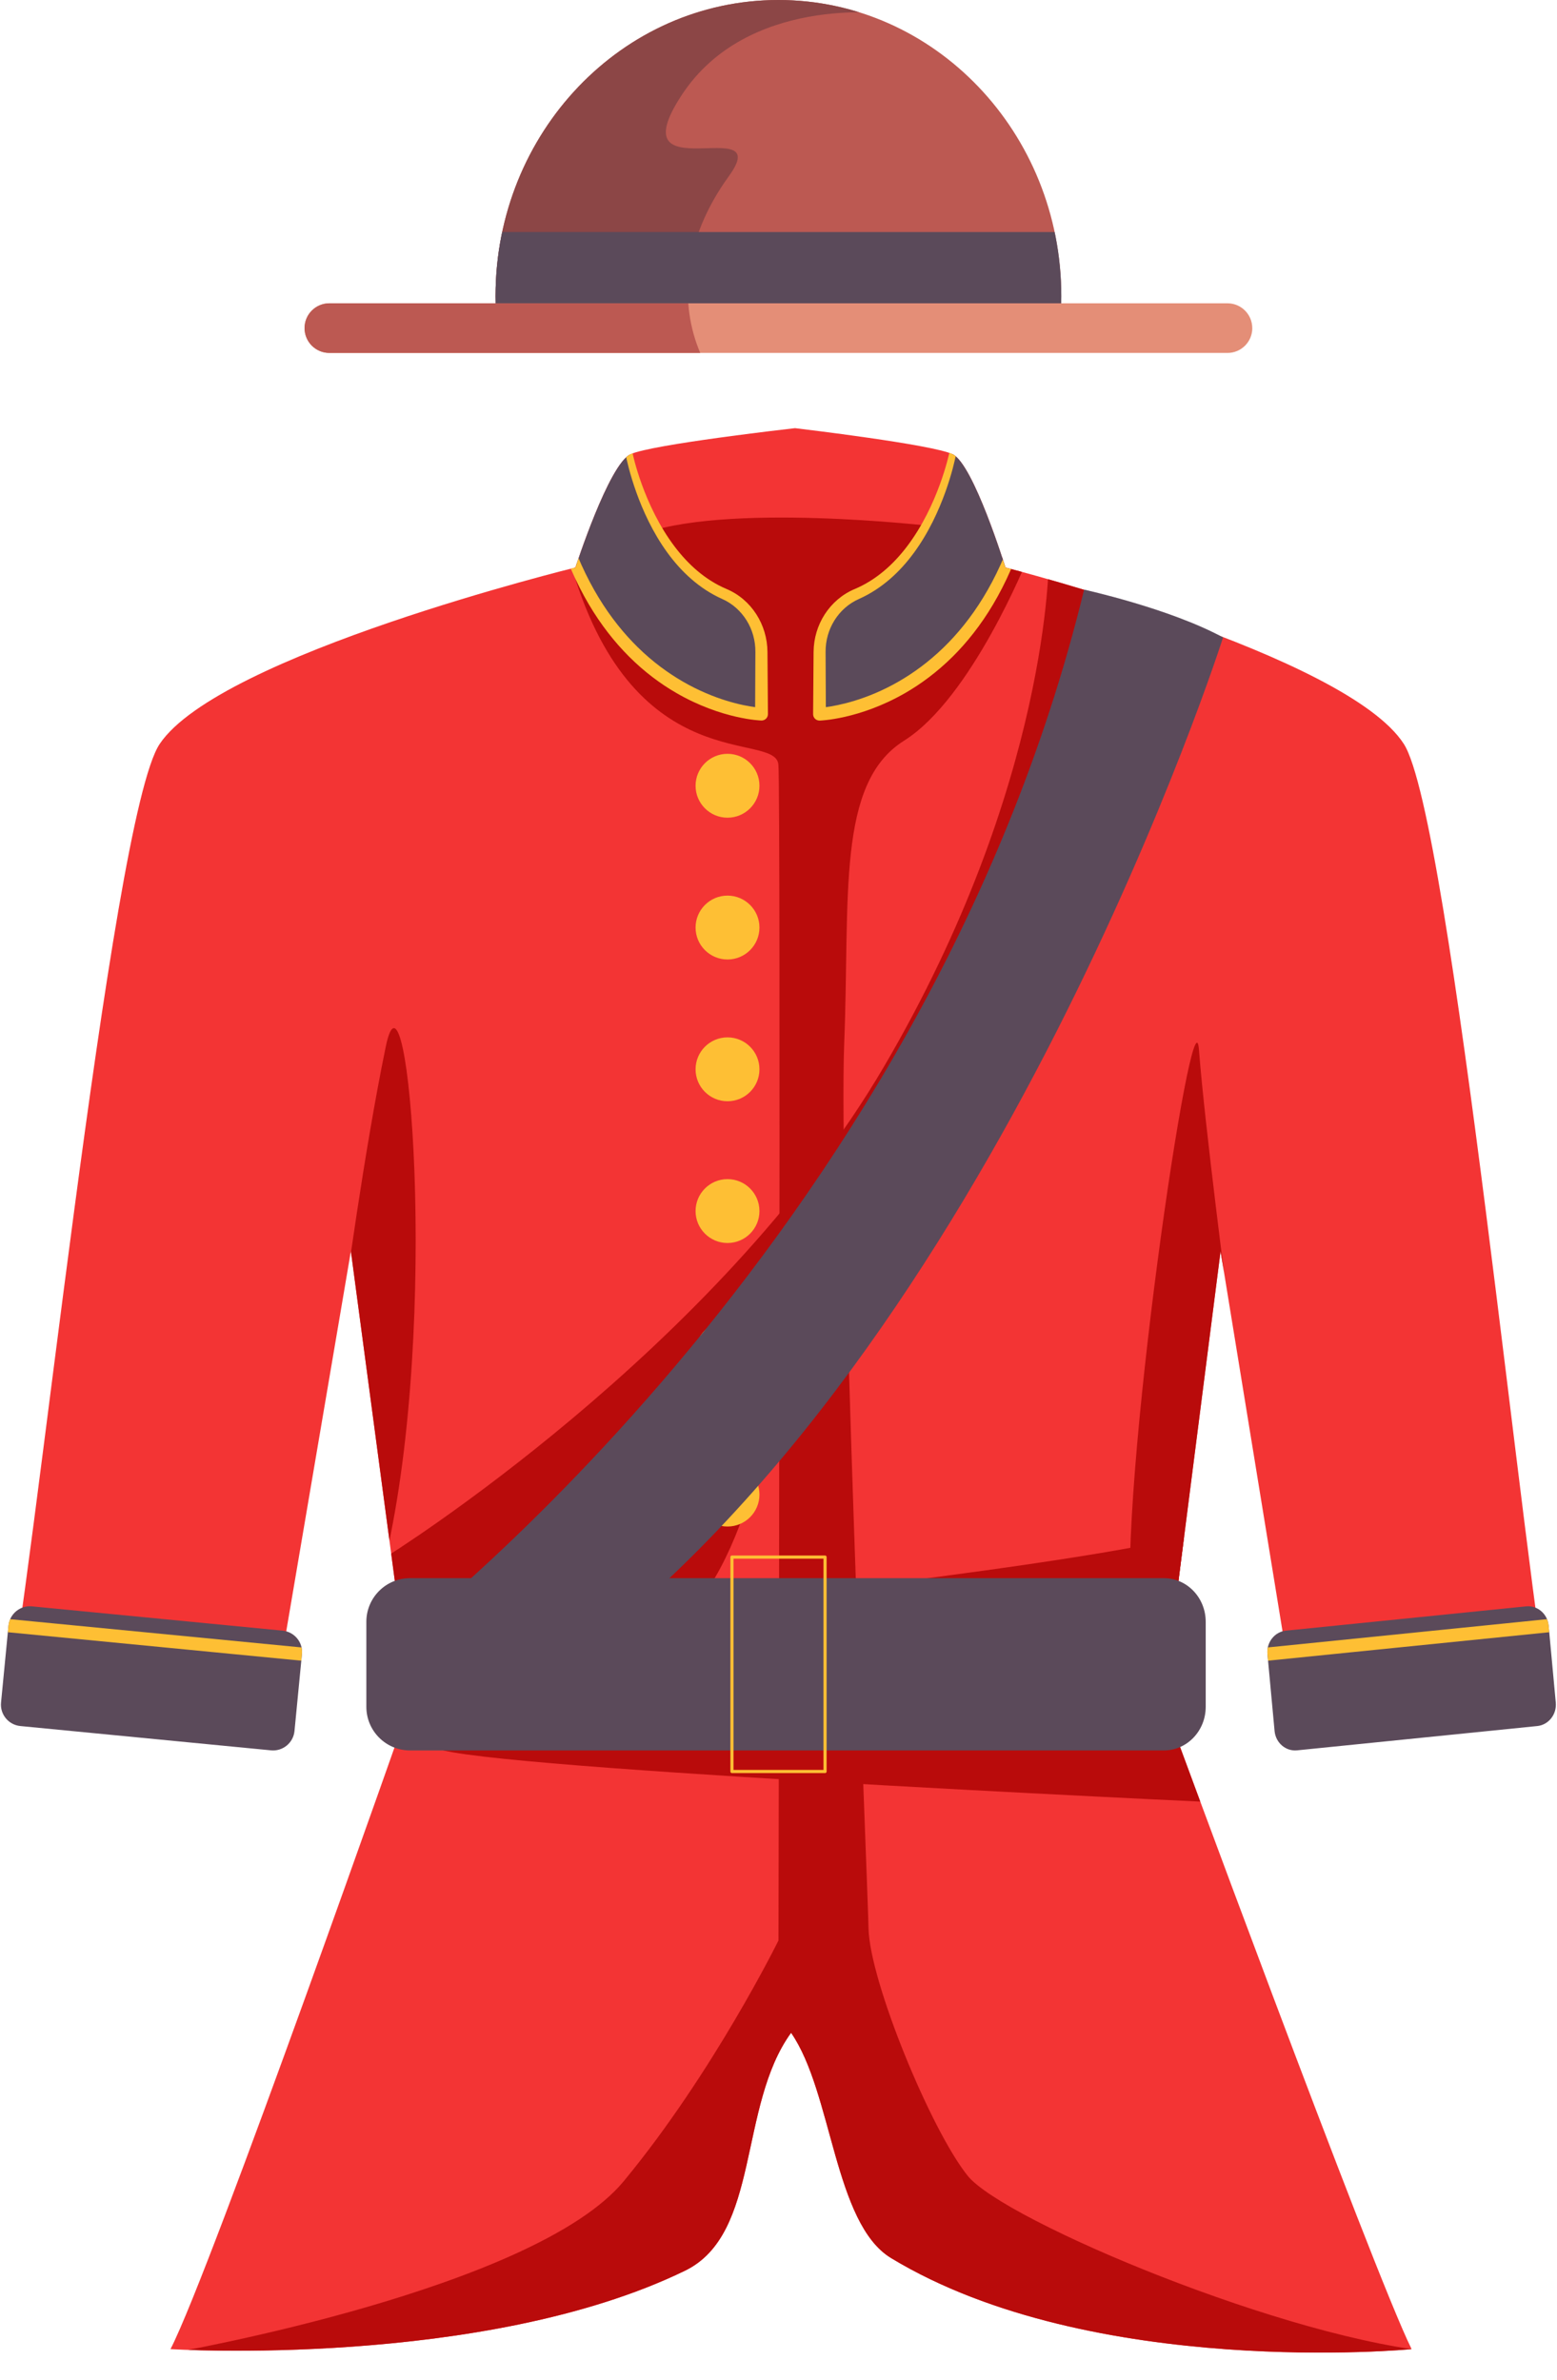 <?xml version="1.0" encoding="UTF-8"?><svg xmlns="http://www.w3.org/2000/svg" xmlns:xlink="http://www.w3.org/1999/xlink" height="757.0" preserveAspectRatio="xMidYMid meet" version="1.0" viewBox="-0.3 0.0 495.3 757.0" width="495.3" zoomAndPan="magnify"><defs><clipPath id="b"><path clip-rule="evenodd" d="M252.63,136.19c1.99,.24,43.57,5.18,50.08,8.27,6.67,3.16,16.82,36.05,16.82,36.05,0,0,108.5,27.72,126.75,56.13,15.08,23.48,38.79,270,47.13,309.19,0,0-73.9,5.22-81.6-1.65l-23.83-146.21-18.28,143.11s66.7,181.26,79.05,206.12c0,0-101.62,9.79-165.59-28.97-18.16-11.01-18.66-52.73-31.81-71.65-16.9,23.3-9.71,63.99-33.74,75.67-64.15,31.17-163.68,24.95-163.68,24.95,12.88-24.85,76.46-206.12,76.46-206.12l-19.07-143.11-24.87,146.21c-8.03,6.88-85.15,1.65-85.15,1.65,8.71-39.19,33.45-285.71,49.19-309.19,19.04-28.41,132.27-56.13,132.27-56.13,0,0,10.59-32.89,17.55-36.05,6.8-3.09,50.22-8.04,52.26-8.27h.07Z" fill="#f33434"/></clipPath><clipPath id="c"><path clip-rule="evenodd" d="M402.89,526.13c-.35-3.75,2.28-7.09,5.88-7.46,16.52-1.67,59.9-6.06,76.42-7.73,3.6-.36,6.8,2.39,7.15,6.14,.64,6.91,1.63,17.56,2.27,24.47,.35,3.75-2.29,7.09-5.88,7.46-16.52,1.67-59.9,6.06-76.42,7.73-3.6,.36-6.8-2.39-7.15-6.14-.64-6.91-1.63-17.56-2.27-24.47h0Z" fill="#5b4a5a"/></clipPath><clipPath id="d"><path clip-rule="evenodd" d="M95.75,526.13c.37-3.75-2.39-7.09-6.14-7.46-17.24-1.67-62.51-6.06-79.75-7.73-3.75-.36-7.09,2.39-7.46,6.14-.67,6.91-1.7,17.56-2.37,24.47-.37,3.75,2.39,7.09,6.14,7.46,17.24,1.67,62.51,6.06,79.75,7.73,3.75,.36,7.09-2.39,7.46-6.14,.67-6.91,1.7-17.56,2.37-24.47h0Z" fill="#5b4a5a"/></clipPath><clipPath id="e"><path clip-rule="evenodd" d="M157.86,104.37c-.35-3.35-.52-6.74-.52-10.18C157.33,42.21,197.65,0,247.32,0s89.99,42.21,89.99,94.19c0,3.44-.18,6.83-.52,10.18H157.86Z" fill="#bc5952"/></clipPath><clipPath id="a"><path clip-rule="evenodd" d="M356.5 73.8L138.14 73.8 138.14 119.15 356.5 119.15 356.5 73.8 356.5 73.8z" fill="none"/></clipPath><clipPath id="f"><path clip-path="url(#a)" clip-rule="evenodd" d="M157.86,104.37c-.35-3.35-.52-6.74-.52-10.18C157.33,42.21,197.65,0,247.32,0s89.99,42.21,89.99,94.19c0,3.44-.18,6.83-.52,10.18H157.86Z" fill="none"/></clipPath><clipPath id="g"><path clip-rule="evenodd" d="M398.06,104.36c0-4.35-3.53-7.89-7.89-7.89H104.47c-4.36,0-7.89,3.53-7.89,7.89h0c0,4.37,3.53,7.9,7.89,7.9H390.18c4.36,0,7.89-3.53,7.89-7.89h0Z" fill="#e48e77"/></clipPath></defs><g><g><g fill-rule="evenodd"><g id="change1_1"><path d="M252.63,136.19c1.99,.24,43.57,5.18,50.08,8.27,6.67,3.16,16.82,36.05,16.82,36.05,0,0,108.5,27.72,126.75,56.13,15.08,23.48,38.79,270,47.13,309.19,0,0-73.9,5.22-81.6-1.65l-23.83-146.21-18.28,143.11s66.7,181.26,79.05,206.12c0,0-101.62,9.79-165.59-28.97-18.16-11.01-18.66-52.73-31.81-71.65-16.9,23.3-9.71,63.99-33.74,75.67-64.15,31.17-163.68,24.95-163.68,24.95,12.88-24.85,76.46-206.12,76.46-206.12l-19.07-143.11-24.87,146.21c-8.03,6.88-85.15,1.65-85.15,1.65,8.71-39.19,33.45-285.71,49.19-309.19,19.04-28.41,132.27-56.13,132.27-56.13,0,0,10.59-32.89,17.55-36.05,6.8-3.09,50.22-8.04,52.26-8.27h.07Z" fill="#f33434"/></g><g clip-path="url(#b)"><g id="change2_1"><path d="M241.96,227.15s8.02,.8,18.43,0c10.41-.81,36.15-59.76,36.15-59.76,0,0-67.23-7.91-94.05,3.01-20.78,8.47,39.47,56.75,39.47,56.75h0Z" fill="#b90b0b"/></g><g id="change2_2"><path d="M109.28,413.21s6.15-46.52,13.15-80.35c7-33.83,17.33,87.28,0,162.39-17.33,75.12-13.15-82.04-13.15-82.04h0Z" fill="#b90b0b"/></g><g id="change2_3"><path d="M122.43,495.25s105.34-65.46,158.37-155.81c53.03-90.35,52.54-161.64,52.54-161.64l32.27,5.61s-8.92,99.25-69.08,179.24c-60.16,79.99-50.62,116.34-75.56,148.25,0,0,150.51-16.45,164.9-25.36,14.39-8.91,16.99,88.51,16.99,88.51,0,0-233.67-10.51-262.1-17.28-28.43-6.77-18.33-61.52-18.33-61.52h0Z" fill="#b90b0b"/></g><g id="change2_4"><path d="M390.53,416.02s-7.65-58.43-9.42-82.06c-1.77-23.63-26.27,142.7-21.38,181.63,4.9,38.94,34.83,0,34.83,0l-4.04-99.56h0Z" fill="#b90b0b"/></g><g id="change2_5"><path d="M55.05,748.28s114.58-20.03,143.07-54.5c28.5-34.47,49.22-76.56,49.22-76.56,0,0,.77-362.97-.02-373.97-.79-11-45.29,5.09-65.43-61.77l8.46-14.54,136.19,10.87s-17.74,44.29-39.27,57.8c-21.53,13.51-17.17,49.69-19.01,96.07-1.84,46.38,7.35,264.69,7.73,281.68,.38,16.99,20.01,64.45,31.58,78.74,11.57,14.29,102.66,52.5,150.71,56.19,48.05,3.69-333.57,36.72-403.25,0h0Z" fill="#b90b0b"/></g><g id="change3_2"><path d="M302.71,144.46s-6.56,34.1-30.42,44.46c-7.18,3.07-11.87,10.36-11.87,18.46-.03,9.48-.03,19.78-.03,19.78,0,0,45.96-1.55,63.97-59.41,18.01-57.87-21.65-23.28-21.65-23.28h0Zm-102.85,0s6.53,34.1,30.26,44.46c7.15,3.07,11.81,10.36,11.81,18.46,.03,9.48,.03,19.78,.03,19.78,0,0-45.72-1.55-63.64-59.41-17.92-57.87,21.54-23.28,21.54-23.28h0Z" fill="#5b4a5a"/></g><g id="change4_1"><path d="M200.95,144.26c-.05-.24-.17-.45-.36-.61-.02,0-8.22-7.32-15.56-9.87-5.08-1.77-9.73-1.26-11.81,4.05-1.84,4.7-1.46,13.93,3.47,30.42,5.61,18.62,14.09,31.56,23.08,40.55,4.97,4.98,10.11,8.74,15.01,11.58,14.63,8.49,27.11,8.8,27.11,8.8,.55,.02,1.08-.19,1.48-.57,.4-.39,.62-.91,.62-1.46l-.15-19.78c-.03-4.36-1.3-8.5-3.53-11.97-2.28-3.56-5.56-6.41-9.52-8.07-6.84-2.9-12.21-7.87-16.41-13.39-10.08-13.25-13.43-29.7-13.43-29.7h0Zm101.04-.63c-.18,.16-.31,.39-.35,.63-.03,0-3.4,16.47-13.54,29.72-4.22,5.51-9.62,10.47-16.49,13.37-3.96,1.65-7.25,4.5-9.55,8.05-2.24,3.47-3.52,7.62-3.55,11.99l-.15,19.78c0,.55,.22,1.07,.62,1.46,.4,.38,.93,.58,1.48,.57,0,0,12.51-.31,27.2-8.77,4.92-2.84,10.08-6.6,15.09-11.56,9.05-8.99,17.59-21.95,23.25-40.6,4.97-16.55,5.34-25.79,3.46-30.47-2.11-5.26-6.77-5.75-11.87-3.98-7.37,2.56-15.58,9.85-15.58,9.85v-.02h0Zm1.75,1.39c1.55-1.28,8.45-6.78,14.66-8.78,3.61-1.17,7.02-1.17,8.43,2.56,1.67,4.43,.87,13.03-4.1,28.44-5.69,17.84-14.07,30.16-22.85,38.7-4.78,4.64-9.67,8.16-14.32,10.84-10.19,5.87-19.22,7.63-23.15,8.15l-.08-17.54c-.03-3.64,.98-7.12,2.8-10.04,1.86-2.98,4.55-5.4,7.83-6.84h0c7.34-3.28,13.09-8.7,17.51-14.74,9.37-12.8,12.76-28.28,13.25-30.75h0Zm-104.92,0c.49,2.46,3.85,17.93,13.16,30.73,4.4,6.05,10.12,11.48,17.44,14.76h0c3.27,1.44,5.95,3.87,7.8,6.85,1.81,2.92,2.81,6.39,2.78,10.03l-.08,17.54c-3.92-.52-12.91-2.29-23.06-8.17-4.62-2.68-9.5-6.2-14.24-10.85-8.72-8.54-17.03-20.85-22.69-38.66-4.92-15.36-5.73-23.96-4.09-28.4,1.38-3.76,4.77-3.78,8.36-2.62,6.18,2,13.07,7.52,14.61,8.8h0Z" fill="#febf34"/></g></g></g><g><g id="change3_6"><path d="M402.89,526.13c-.35-3.75,2.28-7.09,5.88-7.46,16.52-1.67,59.9-6.06,76.42-7.73,3.6-.36,6.8,2.39,7.15,6.14,.64,6.91,1.63,17.56,2.27,24.47,.35,3.75-2.29,7.09-5.88,7.46-16.52,1.67-59.9,6.06-76.42,7.73-3.6,.36-6.8-2.39-7.15-6.14-.64-6.91-1.63-17.56-2.27-24.47h0Z" fill="#5b4a5a" fill-rule="evenodd"/></g><g clip-path="url(#c)" id="change4_4"><path d="M403.1,528.22l89.44-9.05c1.16-.12,2-1.15,1.88-2.3-.12-1.16-1.15-2-2.3-1.88l-89.45,9.05c-1.15,.11-2,1.15-1.88,2.3,.12,1.16,1.15,2,2.3,1.88h0Z" fill="#febf34" fill-rule="evenodd"/></g></g><g id="change4_2"><path d="M231.13,465.23c5.61,0,10.16,4.55,10.16,10.16s-4.55,10.16-10.16,10.16-10.16-4.55-10.16-10.16,4.55-10.16,10.16-10.16h0Zm0-45.09c5.61,0,10.16,4.55,10.16,10.16s-4.55,10.16-10.16,10.16-10.16-4.55-10.16-10.16,4.55-10.16,10.16-10.16h0Zm0-45.09c5.61,0,10.16,4.55,10.16,10.16s-4.55,10.16-10.16,10.16-10.16-4.55-10.16-10.16,4.55-10.16,10.16-10.16h0Zm0-45.09c5.61,0,10.16,4.55,10.16,10.16s-4.55,10.16-10.16,10.16-10.16-4.55-10.16-10.16,4.55-10.16,10.16-10.16h0Zm0-45.09c5.61,0,10.16,4.55,10.16,10.16s-4.55,10.16-10.16,10.16-10.16-4.55-10.16-10.16,4.55-10.16,10.16-10.16h0Zm0-45.1c5.61,0,10.16,4.55,10.16,10.16s-4.55,10.16-10.16,10.16-10.16-4.55-10.16-10.16,4.55-10.16,10.16-10.16h0Z" fill="#febf34" fill-rule="evenodd"/></g><g id="change3_3"><path d="M122.43,524.91s171.33-128.44,222.14-337.36c0,0,27.08,5.92,44.2,15.2,0,0-71.82,225.72-208.76,326.63l-57.59-4.47h0Z" fill="#5b4a5a" fill-rule="evenodd"/></g><g id="change3_4"><path d="M369.95,501.97c7.35,0,13.3,6.21,13.3,13.88v27.04c0,7.67-5.95,13.88-13.3,13.88H130.12c-7.67,0-13.88-6.22-13.88-13.88v-27.04c0-7.67,6.21-13.88,13.88-13.88h239.82Z" fill="#5b4a5a" fill-rule="evenodd"/></g><path d="M262.16 495.27L232.54 495.27 232.54 563.47 262.16 563.47 262.16 495.27 262.16 495.27z" fill="none" stroke="#febf34" stroke-linecap="round" stroke-linejoin="round"/><g><g id="change3_1"><path d="M95.75,526.13c.37-3.75-2.39-7.09-6.14-7.46-17.24-1.67-62.51-6.06-79.75-7.73-3.75-.36-7.09,2.39-7.46,6.14-.67,6.91-1.7,17.56-2.37,24.47-.37,3.75,2.39,7.09,6.14,7.46,17.24,1.67,62.51,6.06,79.75,7.73,3.75,.36,7.09-2.39,7.46-6.14,.67-6.91,1.7-17.56,2.37-24.47h0Z" fill="#5b4a5a" fill-rule="evenodd"/></g><g clip-path="url(#d)" id="change4_3"><path d="M2.2,519.17l93.34,9.05c1.15,.12,2.18-.73,2.29-1.89,.11-1.15-.73-2.18-1.89-2.29l-93.34-9.05c-1.16-.12-2.18,.73-2.29,1.89-.12,1.15,.73,2.18,1.89,2.29h0Z" fill="#febf34" fill-rule="evenodd"/></g></g><g fill-rule="evenodd"><g id="change5_1"><path d="M157.86,104.37c-.35-3.35-.52-6.74-.52-10.18C157.33,42.21,197.65,0,247.32,0s89.99,42.21,89.99,94.19c0,3.44-.18,6.83-.52,10.18H157.86Z" fill="#bc5952"/></g><g clip-path="url(#e)"><g id="change6_1"><path d="M281.52,4.33s-44.08-5.86-64.91,25.83c-20.84,31.68,29.96,5.17,14.98,25.83-14.98,20.67-15.67,40.94-9.13,56.29,6.55,15.34,14.81,16.9-52.52,11.73-67.32-5.17-99.01,12.12-85.92-27.52C97.11,56.84,233.83-41.82,281.52,4.33h0Z" fill="#8c4646"/></g><g id="change3_5"><path d="M356.5 73.8L138.14 73.8 138.14 119.15 356.5 119.15 356.5 73.8 356.5 73.8z" fill="#5b4a5a"/></g></g></g><g clip-path="url(#f)" id="change7_1"><path d="M281.52,4.33s-44.08-5.86-64.91,25.83c-20.84,31.68,29.96,5.17,14.98,25.83-14.98,20.67-15.67,40.94-9.13,56.29,6.55,15.34,14.81,16.9-52.52,11.73-67.32-5.17-99.01,12.12-85.92-27.52C97.11,56.84,233.83-41.82,281.52,4.33h0Z" fill="#362c34" fill-rule="evenodd"/></g><g><g id="change8_1"><path d="M398.06,104.36c0-4.35-3.53-7.89-7.89-7.89H104.47c-4.36,0-7.89,3.53-7.89,7.89h0c0,4.37,3.53,7.9,7.89,7.9H390.18c4.36,0,7.89-3.53,7.89-7.89h0Z" fill="#e48e77" fill-rule="evenodd"/></g><g clip-path="url(#g)" id="change5_2"><path d="M281.52,4.33s-44.08-5.86-64.91,25.83c-20.84,31.68,29.96,5.17,14.98,25.83-14.98,20.67-15.67,40.94-9.13,56.29,6.55,15.34,14.81,16.9-52.52,11.73-67.32-5.17-99.01,12.12-85.92-27.52C97.11,56.84,233.83-41.82,281.52,4.33h0Z" fill="#bc5952" fill-rule="evenodd"/></g></g></g></g></svg>